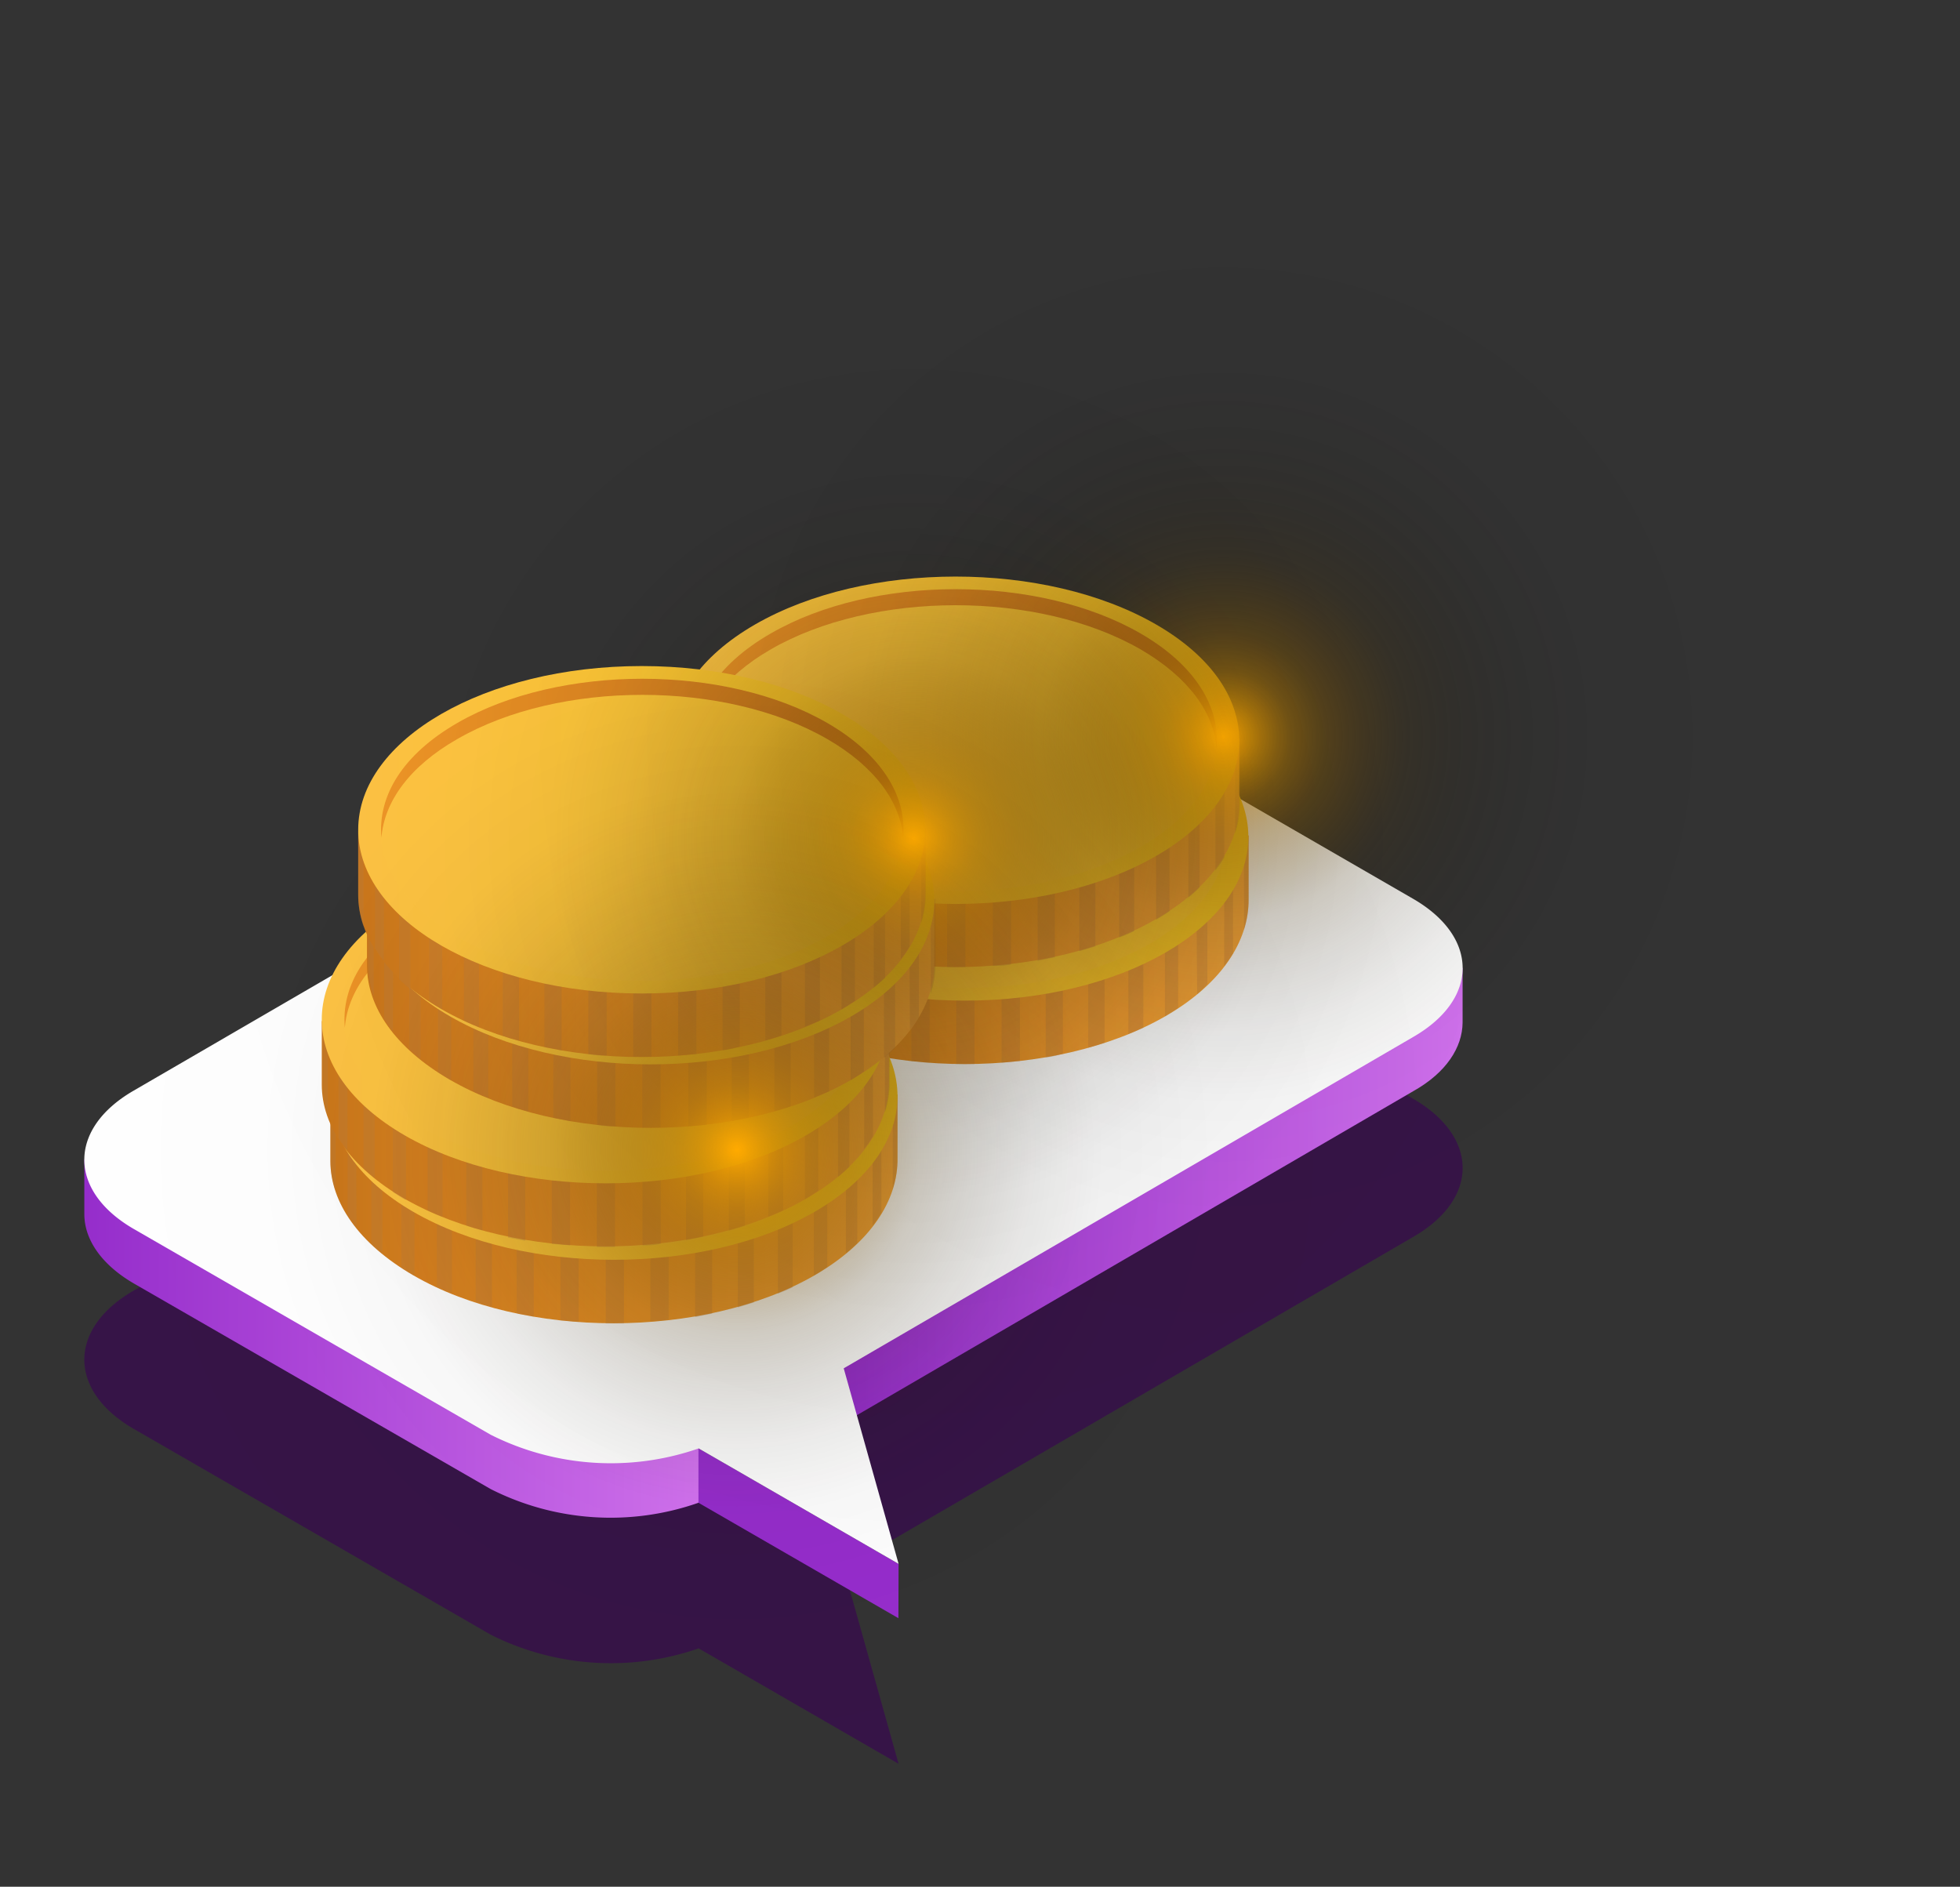 <?xml version="1.0" encoding="UTF-8"?> <svg xmlns="http://www.w3.org/2000/svg" xmlns:xlink="http://www.w3.org/1999/xlink" viewBox="0 0 107.14 103.14"><rect x="0" y="0" width="107.14" height="103.14" fill="#333333" stroke="none"/><defs><style>.cls-1{isolation:isolate;}.cls-2{fill:#3a0155;opacity:0.6;}.cls-2,.cls-8{mix-blend-mode:multiply;}.cls-3{fill:#962dcc;}.cls-4{fill:url(#Безымянный_градиент_106);}.cls-5{fill:url(#Безымянный_градиент_106-2);}.cls-6{fill:#fff;}.cls-7{fill:url(#Безымянный_градиент_246);}.cls-8{fill:#b77b41;}.cls-10,.cls-8{opacity:0.3;}.cls-9{fill:url(#Безымянный_градиент_272);}.cls-10{fill:#ffc444;}.cls-11{fill:url(#Безымянный_градиент_249);}.cls-12{fill:url(#Безымянный_градиент_246-2);}.cls-13{fill:url(#Безымянный_градиент_272-2);}.cls-14{fill:url(#Безымянный_градиент_249-2);}.cls-15{fill:url(#Безымянный_градиент_246-3);}.cls-16{fill:url(#Безымянный_градиент_272-3);}.cls-17{fill:url(#Безымянный_градиент_249-3);}.cls-18{fill:url(#Безымянный_градиент_246-4);}.cls-19{fill:url(#Безымянный_градиент_272-4);}.cls-20{fill:url(#Безымянный_градиент_249-4);}.cls-21{fill:url(#Безымянный_градиент_246-5);}.cls-22{fill:url(#Безымянный_градиент_272-5);}.cls-23{fill:url(#Безымянный_градиент_249-5);}.cls-24{fill:url(#Безымянный_градиент_246-6);}.cls-25{fill:url(#Безымянный_градиент_272-6);}.cls-26{fill:url(#Безымянный_градиент_249-6);}.cls-27,.cls-28,.cls-29{mix-blend-mode:screen;}.cls-27{fill:url(#Безымянный_градиент_22);}.cls-28{fill:url(#Безымянный_градиент_22-2);}.cls-29{fill:url(#Безымянный_градиент_22-3);}</style><linearGradient id="Безымянный_градиент_106" x1="46.08" y1="65.35" x2="79.96" y2="65.35" gradientUnits="userSpaceOnUse"><stop offset="0" stop-color="#962dcc"></stop><stop offset="1" stop-color="#d473f1"></stop></linearGradient><linearGradient id="Безымянный_градиент_106-2" x1="4.6" y1="73.17" x2="38.19" y2="73.17" xlink:href="#Безымянный_градиент_106"></linearGradient><linearGradient id="Безымянный_градиент_246" x1="37.24" y1="51.92" x2="68.25" y2="51.92" gradientUnits="userSpaceOnUse"><stop offset="0" stop-color="#cc771b"></stop><stop offset="0.49" stop-color="#ef9526"></stop><stop offset="1" stop-color="#ffac3d"></stop></linearGradient><linearGradient id="Безымянный_градиент_272" x1="37.24" y1="45.75" x2="68.25" y2="45.75" gradientUnits="userSpaceOnUse"><stop offset="0" stop-color="#ffc445"></stop><stop offset="1" stop-color="#ffcb21"></stop></linearGradient><linearGradient id="Безымянный_градиент_249" x1="38.46" y1="41.84" x2="67.03" y2="41.84" gradientUnits="userSpaceOnUse"><stop offset="0" stop-color="#ef9526"></stop><stop offset="1" stop-color="#cc771b"></stop></linearGradient><linearGradient id="Безымянный_градиент_246-2" x1="36.73" y1="46.63" x2="67.74" y2="46.63" xlink:href="#Безымянный_градиент_246"></linearGradient><linearGradient id="Безымянный_градиент_272-2" x1="36.73" y1="40.47" x2="67.74" y2="40.47" xlink:href="#Безымянный_градиент_272"></linearGradient><linearGradient id="Безымянный_градиент_249-2" x1="37.95" y1="36.56" x2="66.52" y2="36.56" xlink:href="#Безымянный_градиент_249"></linearGradient><linearGradient id="Безымянный_градиент_246-3" x1="18.06" y1="66.09" x2="49.06" y2="66.09" xlink:href="#Безымянный_градиент_246"></linearGradient><linearGradient id="Безымянный_градиент_272-3" x1="18.06" y1="59.92" x2="49.06" y2="59.92" xlink:href="#Безымянный_градиент_272"></linearGradient><linearGradient id="Безымянный_градиент_249-3" x1="19.28" y1="56.01" x2="47.84" y2="56.01" xlink:href="#Безымянный_градиент_249"></linearGradient><linearGradient id="Безымянный_градиент_246-4" x1="17.59" y1="61.91" x2="48.59" y2="61.91" xlink:href="#Безымянный_градиент_246"></linearGradient><linearGradient id="Безымянный_градиент_272-4" x1="17.58" y1="55.74" x2="48.59" y2="55.74" xlink:href="#Безымянный_градиент_272"></linearGradient><linearGradient id="Безымянный_градиент_249-4" x1="18.8" y1="51.83" x2="47.37" y2="51.83" xlink:href="#Безымянный_градиент_249"></linearGradient><linearGradient id="Безымянный_градиент_246-5" x1="20.06" y1="55.4" x2="51.07" y2="55.4" xlink:href="#Безымянный_градиент_246"></linearGradient><linearGradient id="Безымянный_градиент_272-5" x1="20.06" y1="49.23" x2="51.07" y2="49.23" xlink:href="#Безымянный_градиент_272"></linearGradient><linearGradient id="Безымянный_градиент_249-5" x1="21.28" y1="45.32" x2="49.85" y2="45.32" xlink:href="#Безымянный_градиент_249"></linearGradient><linearGradient id="Безымянный_градиент_246-6" x1="19.58" y1="51.53" x2="50.58" y2="51.53" xlink:href="#Безымянный_градиент_246"></linearGradient><linearGradient id="Безымянный_градиент_272-6" x1="19.58" y1="45.36" x2="50.58" y2="45.36" xlink:href="#Безымянный_градиент_272"></linearGradient><linearGradient id="Безымянный_градиент_249-6" x1="20.8" y1="41.45" x2="49.36" y2="41.45" xlink:href="#Безымянный_градиент_249"></linearGradient><radialGradient id="Безымянный_градиент_22" cx="66.86" cy="40.28" r="40.28" gradientUnits="userSpaceOnUse"><stop offset="0" stop-color="#fa0"></stop><stop offset="0.01" stop-color="#f6a400" stop-opacity="0.96"></stop><stop offset="0.05" stop-color="#c88500" stop-opacity="0.78"></stop><stop offset="0.09" stop-color="#9d6900" stop-opacity="0.61"></stop><stop offset="0.14" stop-color="#774f00" stop-opacity="0.47"></stop><stop offset="0.2" stop-color="#573a00" stop-opacity="0.34"></stop><stop offset="0.25" stop-color="#3b2800" stop-opacity="0.23"></stop><stop offset="0.32" stop-color="#251900" stop-opacity="0.15"></stop><stop offset="0.4" stop-color="#140e00" stop-opacity="0.08"></stop><stop offset="0.49" stop-color="#090600" stop-opacity="0.03"></stop><stop offset="0.63" stop-color="#020100" stop-opacity="0.01"></stop><stop offset="1" stop-opacity="0"></stop></radialGradient><radialGradient id="Безымянный_градиент_22-2" cx="49.94" cy="45.83" r="40.28" gradientTransform="translate(47.03 -21.89) rotate(45)" xlink:href="#Безымянный_градиент_22"></radialGradient><radialGradient id="Безымянный_градиент_22-3" cx="40.28" cy="62.86" r="40.28" gradientTransform="translate(56.25 -10.07) rotate(45)" xlink:href="#Безымянный_градиент_22"></radialGradient></defs><g class="cls-1"><g id="Слой_2" data-name="Слой 2"><g id="_0" data-name="0"><g id="_15" data-name="15"><g id="_15-2" data-name="15"><path class="cls-2" d="M77.24,60.06,57.75,48.8a14.36,14.36,0,0,0-13,0L7.29,70.56c-3.58,2.08-3.57,5.46,0,7.54L26.82,89.36a14.62,14.62,0,0,0,11.37.75l10.93,6.31-3-10.69L77.28,67.6C80.86,65.52,80.84,62.14,77.24,60.06Z"></path><polygon class="cls-3" points="38.19 79.18 37.32 80.52 38.18 82.15 49.11 88.46 49.12 85.49 38.19 79.18"></polygon><path class="cls-4" d="M46.09,74.8v3L77.27,59.64c1.78-1,2.67-2.38,2.68-3.74v-3Z"></path><path class="cls-5" d="M4.61,63.37v3c0,1.37.91,2.75,2.72,3.8L26.82,81.4a14.51,14.51,0,0,0,11.36.75v-3Z"></path><path class="cls-6" d="M77.24,49.13,57.75,37.87a14.36,14.36,0,0,0-13,0L7.29,59.63c-3.58,2.08-3.57,5.46,0,7.54L26.82,78.43a14.62,14.62,0,0,0,11.37.75l10.93,6.31-3-10.69L77.28,56.67C80.86,54.59,80.84,51.21,77.24,49.13Z"></path><g id="Axonometric_Cylinder" data-name="Axonometric Cylinder"><path class="cls-7" d="M37.24,45.83V49.3c0,2.26,1.55,4.52,4.54,6.25,6.06,3.49,15.87,3.49,21.93,0,3.06-1.77,4.57-4.1,4.54-6.41V45.67Z"></path><path class="cls-8" d="M49.82,53.73c.38.07.58.1,1,.14v4.22l-1-.08ZM41.12,49v6.17l.66.42.07,0V49.7A10.21,10.21,0,0,1,41.12,49Zm6.3,8.66.94.18V53.39c-.38-.11-.56-.17-.94-.3ZM45.14,57l.89.27V52.53c-.36-.16-.54-.25-.89-.44ZM43,56.19l.81.35V51.3c-.33-.22-.49-.34-.81-.59Zm25-5.35a5.53,5.53,0,0,0,.26-1.7V45.67H68Zm-2.56,3.51A8.18,8.18,0,0,0,66,53.8v-7c-.23.37-.36.55-.61.89Zm-10.69-.48v4.22l1-.09V53.73C55.32,53.8,55.13,53.83,54.74,53.87Zm-15.26,0c.19.18.4.36.62.54V47.73c-.26-.34-.38-.52-.62-.89Zm-1.95-8h-.29V49.3A5.62,5.62,0,0,0,37.53,51ZM63.68,49.7v5.86c.27-.16.49-.31.72-.46V49C64.12,49.27,64,49.42,63.68,49.7Zm-25-3.88h-.48v6.4a7.18,7.18,0,0,0,.48.69Zm28.24,7a7.28,7.28,0,0,0,.48-.7v-6.5h-.48ZM57.16,57.8c.32,0,.63-.12.94-.19V53.09c-.37.13-.56.19-.94.3ZM52.27,54v4.17h1V54Zm7.22,3.28.89-.27V52.09c-.35.19-.53.28-.89.44Zm2.19-.75c.28-.11.55-.22.82-.35V50.71c-.32.25-.49.37-.82.59Z"></path><ellipse id="Cylinder_face" data-name="Cylinder face" class="cls-9" cx="52.74" cy="45.75" rx="15.5" ry="8.95"></ellipse><ellipse id="Cylinder_face-2" data-name="Cylinder face" class="cls-10" cx="52.74" cy="45.75" rx="14.3" ry="8.26"></ellipse><path class="cls-11" d="M42.63,40.79c5.59-3.23,14.64-3.23,20.22,0,2.6,1.5,4,3.43,4.16,5.4.2-2.26-1.17-4.56-4.16-6.28-5.58-3.22-14.63-3.22-20.22,0-3,1.72-4.36,4-4.15,6.28C38.66,44.22,40,42.29,42.63,40.79Z"></path></g><g id="Axonometric_Cylinder-2" data-name="Axonometric Cylinder"><path class="cls-12" d="M36.73,40.55V44c0,2.26,1.55,4.52,4.54,6.24,6.06,3.5,15.87,3.5,21.93,0,3.06-1.76,4.58-4.09,4.54-6.41V40.38Z"></path><path class="cls-8" d="M49.31,48.44c.39.07.58.1,1,.15v4.22c-.32,0-.65-.05-1-.09Zm-8.7-4.76v6.16c.22.14.43.29.66.42l.07,0V44.42C41,44.14,40.9,44,40.61,43.68Zm6.31,8.65c.31.07.62.14.94.19V48.11c-.38-.11-.57-.17-.94-.3Zm-2.28-.6.88.26V47.25c-.36-.17-.53-.25-.88-.44Zm-2.12-.82c.26.12.54.23.81.34V46c-.33-.22-.49-.34-.81-.59Zm25-5.35a5.34,5.34,0,0,0,.26-1.71V40.38h-.26Zm-2.56,3.51a8.18,8.18,0,0,0,.61-.55v-7a10.77,10.77,0,0,1-.61.89Zm-10.69-.48V52.8c.32,0,.65,0,1-.08V48.44C54.81,48.51,54.62,48.54,54.23,48.59ZM39,48.55c.2.19.4.37.62.55V42.45c-.26-.35-.38-.52-.62-.89Zm-1.94-8h-.3V44a5.21,5.21,0,0,0,.3,1.64Zm26.14,3.87v5.86c.28-.16.5-.31.73-.46V43.68C63.61,44,63.47,44.14,63.17,44.42Zm-25-3.88h-.48v6.4c.15.24.31.47.48.7Zm28.24,7.05a8.17,8.17,0,0,0,.49-.71V40.39h-.49Zm-9.72,4.93.94-.19V47.81c-.37.13-.56.19-.94.3ZM51.77,48.7v4.17c.32,0,.65,0,1,0V48.7A7.85,7.85,0,0,1,51.77,48.7ZM59,52l.88-.27V46.81c-.35.19-.53.27-.88.44Zm2.18-.75c.28-.11.56-.22.82-.35V45.43a9.45,9.45,0,0,1-.82.59Z"></path><path id="Cylinder_face-3" data-name="Cylinder face" class="cls-13" d="M63.2,46.79c-6.06,3.5-15.87,3.5-21.93,0s-6.05-9.16,0-12.65,15.87-3.5,21.93,0S69.25,43.3,63.2,46.79Z"></path><path id="Cylinder_face-4" data-name="Cylinder face" class="cls-10" d="M62.35,46.3c-5.59,3.23-14.64,3.23-20.22,0s-5.59-8.45,0-11.67,14.63-3.23,20.22,0S67.93,43.08,62.35,46.3Z"></path><path class="cls-14" d="M42.13,35.5c5.58-3.22,14.63-3.22,20.22,0,2.6,1.51,4,3.44,4.15,5.4.21-2.25-1.17-4.55-4.15-6.27-5.59-3.23-14.64-3.23-20.22,0-3,1.72-4.36,4-4.16,6.27C38.15,38.94,39.53,37,42.13,35.5Z"></path></g><g id="Axonometric_Cylinder-3" data-name="Axonometric Cylinder"><path class="cls-15" d="M18.06,60v3.47c0,2.26,1.55,4.52,4.54,6.25,6,3.49,15.87,3.49,21.92,0,3.06-1.77,4.58-4.1,4.54-6.42V59.83Z"></path><path class="cls-8" d="M30.63,67.9c.39.07.58.1,1,.14v4.22l-1-.08Zm-8.69-4.77v6.16c.21.15.42.29.66.43l.06,0V63.87A10.09,10.09,0,0,1,21.94,63.13Zm6.3,8.66c.31.06.62.13.94.18V67.56c-.38-.11-.57-.17-.94-.3ZM26,71.18l.89.27V66.7c-.36-.16-.54-.25-.89-.44Zm-2.12-.82.82.34V65.47a9.45,9.45,0,0,1-.82-.59ZM48.8,65a5.34,5.34,0,0,0,.26-1.71V59.83H48.8Zm-2.56,3.51c.22-.18.42-.36.62-.55V61c-.24.37-.36.54-.62.89ZM35.55,68v4.21c.33,0,.65,0,1-.08V67.9C36.13,68,35.94,68,35.55,68ZM20.3,68c.19.18.39.36.61.54V61.9c-.25-.35-.38-.52-.61-.89Zm-1.95-8h-.29v3.47a5.2,5.2,0,0,0,.29,1.64Zm26.14,3.87v5.86c.28-.16.5-.31.73-.46V63.13A10.21,10.21,0,0,1,44.49,63.87ZM19.46,60H19V66.4c.15.23.31.46.49.69ZM47.7,67a7.28,7.28,0,0,0,.48-.7v-6.5H47.7ZM38,72l.93-.19V67.26c-.37.13-.56.19-.93.3Zm-4.89-3.81v4.16c.32,0,.65,0,1,0V68.16C33.67,68.17,33.48,68.17,33.09,68.16Zm7.22,3.28.88-.27V66.26c-.35.19-.52.28-.88.44Zm2.19-.75c.27-.11.55-.22.81-.35V64.88c-.32.25-.48.37-.81.59Z"></path><path id="Cylinder_face-5" data-name="Cylinder face" class="cls-16" d="M44.52,66.25c-6.05,3.49-15.87,3.49-21.92,0s-6.06-9.17,0-12.66,15.87-3.5,21.92,0S50.58,62.75,44.52,66.25Z"></path><ellipse id="Cylinder_face-6" data-name="Cylinder face" class="cls-10" cx="33.56" cy="59.92" rx="14.3" ry="8.26"></ellipse><path class="cls-17" d="M23.45,55c5.58-3.23,14.64-3.23,20.22,0,2.6,1.5,4,3.43,4.15,5.39.21-2.25-1.16-4.55-4.15-6.27-5.58-3.23-14.64-3.23-20.22,0-3,1.72-4.36,4-4.15,6.27C19.48,58.39,20.85,56.46,23.45,55Z"></path></g><g id="Axonometric_Cylinder-4" data-name="Axonometric Cylinder"><path class="cls-18" d="M17.59,55.82v3.47c0,2.26,1.54,4.52,4.54,6.25C28.18,69,38,69,44.05,65.54c3.06-1.77,4.58-4.1,4.54-6.41V55.66Z"></path><path class="cls-8" d="M30.16,63.72c.39.07.58.1,1,.14v4.22l-1-.08ZM21.47,59v6.16c.21.14.42.28.66.42l.06,0V59.69C21.89,59.41,21.75,59.26,21.47,59Zm6.3,8.65c.31.06.62.13.94.18V63.38l-.94-.29ZM25.49,67c.29.1.59.18.88.27V62.52c-.35-.16-.53-.25-.88-.44Zm-2.12-.82.82.35V61.29a9.45,9.45,0,0,1-.82-.59Zm25-5.35a5.24,5.24,0,0,0,.26-1.7V55.66h-.26Zm-2.56,3.51c.22-.18.42-.36.62-.55v-7c-.24.37-.36.55-.62.89Zm-10.69-.48v4.22c.32,0,.65,0,1-.09V63.72C35.66,63.79,35.47,63.82,35.08,63.86Zm-15.25,0c.19.18.39.36.61.54V57.72c-.25-.34-.38-.52-.61-.89Zm-1.95-8h-.29v3.47a5,5,0,0,0,.29,1.65ZM44,59.69v5.86c.28-.16.5-.31.73-.46V59C44.46,59.26,44.32,59.41,44,59.69ZM19,55.81H18.5v6.4c.15.23.31.46.49.69Zm28.24,7a7.91,7.91,0,0,0,.48-.7v-6.5h-.48ZM37.5,67.79c.32-.05.63-.12.94-.19V63.09l-.94.29ZM32.62,64v4.17h1V64C33.2,64,33,64,32.62,64Zm7.22,3.28.88-.27V62.08c-.35.19-.52.28-.88.44ZM42,66.51c.27-.11.55-.22.81-.35V60.7c-.32.25-.48.37-.81.59Z"></path><path id="Cylinder_face-7" data-name="Cylinder face" class="cls-19" d="M44.05,62.07c-6,3.49-15.87,3.49-21.92,0s-6.06-9.17,0-12.66,15.87-3.5,21.92,0S50.1,58.57,44.05,62.07Z"></path><ellipse id="Cylinder_face-8" data-name="Cylinder face" class="cls-10" cx="33.09" cy="55.74" rx="14.3" ry="8.26"></ellipse><path class="cls-20" d="M23,50.78c5.58-3.23,14.63-3.23,20.22,0,2.6,1.5,4,3.43,4.15,5.4.21-2.26-1.17-4.56-4.15-6.28-5.59-3.22-14.64-3.22-20.22,0-3,1.72-4.36,4-4.15,6.28C19,54.21,20.38,52.28,23,50.78Z"></path></g><g id="Axonometric_Cylinder-5" data-name="Axonometric Cylinder"><path class="cls-21" d="M20.06,49.31v3.47c0,2.27,1.55,4.52,4.54,6.25,6.06,3.5,15.87,3.5,21.93,0,3.06-1.77,4.57-4.09,4.54-6.41V49.15Z"></path><path class="cls-8" d="M32.64,57.21c.39.07.58.1,1,.15v4.21c-.33,0-.65,0-1-.08Zm-8.7-4.76v6.16l.66.42.07,0V53.19C24.37,52.9,24.22,52.75,23.94,52.45Zm6.31,8.65.93.19V56.87c-.37-.1-.56-.16-.93-.29ZM28,60.49c.29.1.58.19.88.27V56c-.36-.17-.53-.26-.88-.45Zm-2.12-.82c.26.13.54.24.81.35V54.79c-.33-.23-.49-.35-.81-.59Zm25-5.35a5.24,5.24,0,0,0,.26-1.7V49.15h-.26Zm-2.56,3.51a8.18,8.18,0,0,0,.61-.55v-7c-.23.36-.36.54-.61.88Zm-10.69-.47v4.21l1-.08V57.21C38.14,57.28,38,57.31,37.56,57.36Zm-15.26,0c.2.18.4.37.62.54V51.21c-.26-.34-.38-.52-.62-.88Zm-1.94-8h-.3v3.47a5.27,5.27,0,0,0,.3,1.65ZM46.5,53.19v5.86c.28-.16.5-.32.72-.47V52.45C46.94,52.75,46.8,52.9,46.5,53.19Zm-25-3.88H21v6.4a7.18,7.18,0,0,0,.48.69Zm28.24,7a8,8,0,0,0,.49-.7v-6.5H49.7ZM40,61.28c.32-.05.63-.12.94-.19V56.58c-.37.13-.56.19-.94.29Zm-4.89-3.81v4.17h1V57.47Zm7.22,3.28c.3-.08.6-.17.89-.27V55.57c-.35.19-.53.28-.89.45ZM44.5,60l.82-.34V54.2c-.32.24-.48.36-.82.59Z"></path><path id="Cylinder_face-9" data-name="Cylinder face" class="cls-22" d="M46.53,55.56c-6.06,3.5-15.87,3.5-21.93,0s-6.05-9.16,0-12.66,15.87-3.49,21.93,0S52.58,52.06,46.53,55.56Z"></path><path id="Cylinder_face-10" data-name="Cylinder face" class="cls-10" d="M45.68,55.07c-5.59,3.22-14.64,3.22-20.23,0s-5.58-8.45,0-11.68,14.64-3.22,20.23,0S51.26,51.84,45.68,55.07Z"></path><path class="cls-23" d="M25.45,44.27c5.59-3.22,14.64-3.22,20.23,0,2.59,1.5,4,3.44,4.15,5.4.2-2.26-1.17-4.55-4.15-6.28-5.59-3.22-14.64-3.22-20.23,0-3,1.73-4.35,4-4.15,6.28C21.48,47.71,22.86,45.77,25.45,44.27Z"></path></g><g id="Axonometric_Cylinder-6" data-name="Axonometric Cylinder"><path class="cls-24" d="M19.58,45.44v3.47c0,2.27,1.55,4.52,4.54,6.25,6.05,3.5,15.87,3.5,21.92,0,3.07-1.77,4.58-4.09,4.54-6.41V45.28Z"></path><path class="cls-8" d="M32.16,53.34c.38.07.58.1,1,.15V57.7c-.32,0-.64,0-1-.08Zm-8.7-4.76v6.16c.22.14.42.28.66.42l.06,0V49.32C23.89,49,23.74,48.88,23.46,48.58Zm6.3,8.65.94.19V53c-.38-.1-.57-.16-.94-.29Zm-2.28-.61c.29.1.59.19.89.27V52.15c-.36-.17-.54-.26-.89-.45Zm-2.12-.82c.27.13.54.24.82.35V50.92l-.82-.59Zm25-5.35a5.23,5.23,0,0,0,.25-1.7V45.28h-.25ZM47.76,54c.22-.18.43-.36.62-.54v-7c-.24.36-.36.54-.62.88Zm-10.69-.47V57.7l1-.08V53.34C37.66,53.41,37.46,53.44,37.07,53.49Zm-15.25,0a7.84,7.84,0,0,0,.61.54V47.34c-.25-.34-.37-.52-.61-.88Zm-1.95-8h-.29v3.47a5.51,5.51,0,0,0,.29,1.65ZM46,49.32v5.86c.28-.16.5-.32.73-.46V48.58C46.46,48.88,46.31,49,46,49.32ZM21,45.44H20.5v6.4a7.18,7.18,0,0,0,.48.69Zm28.24,7a6.22,6.22,0,0,0,.48-.7v-6.5h-.48ZM39.5,57.41c.31,0,.62-.12.94-.19V52.71c-.38.13-.56.19-.94.29ZM34.61,53.6v4.17h1V53.6Zm7.22,3.28c.3-.08.6-.17.89-.27V51.7c-.35.19-.53.28-.89.45ZM44,56.13l.82-.34V50.33l-.82.59Z"></path><ellipse id="Cylinder_face-11" data-name="Cylinder face" class="cls-25" cx="35.08" cy="45.36" rx="15.5" ry="8.95"></ellipse><ellipse id="Cylinder_face-12" data-name="Cylinder face" class="cls-10" cx="35.08" cy="45.36" rx="14.3" ry="8.26"></ellipse><path class="cls-26" d="M25,40.4c5.58-3.22,14.64-3.22,20.22,0,2.6,1.5,4,3.44,4.15,5.4.21-2.26-1.16-4.55-4.15-6.28-5.58-3.22-14.64-3.22-20.22,0-3,1.73-4.36,4-4.15,6.28C21,43.84,22.37,41.9,25,40.4Z"></path></g></g><circle class="cls-27" cx="66.86" cy="40.28" r="40.28"></circle><circle class="cls-28" cx="49.94" cy="45.83" r="40.28" transform="translate(-17.78 48.74) rotate(-45)"></circle><circle class="cls-29" cx="40.28" cy="62.86" r="40.28" transform="translate(-32.65 46.89) rotate(-45)"></circle></g></g></g></g></svg> 